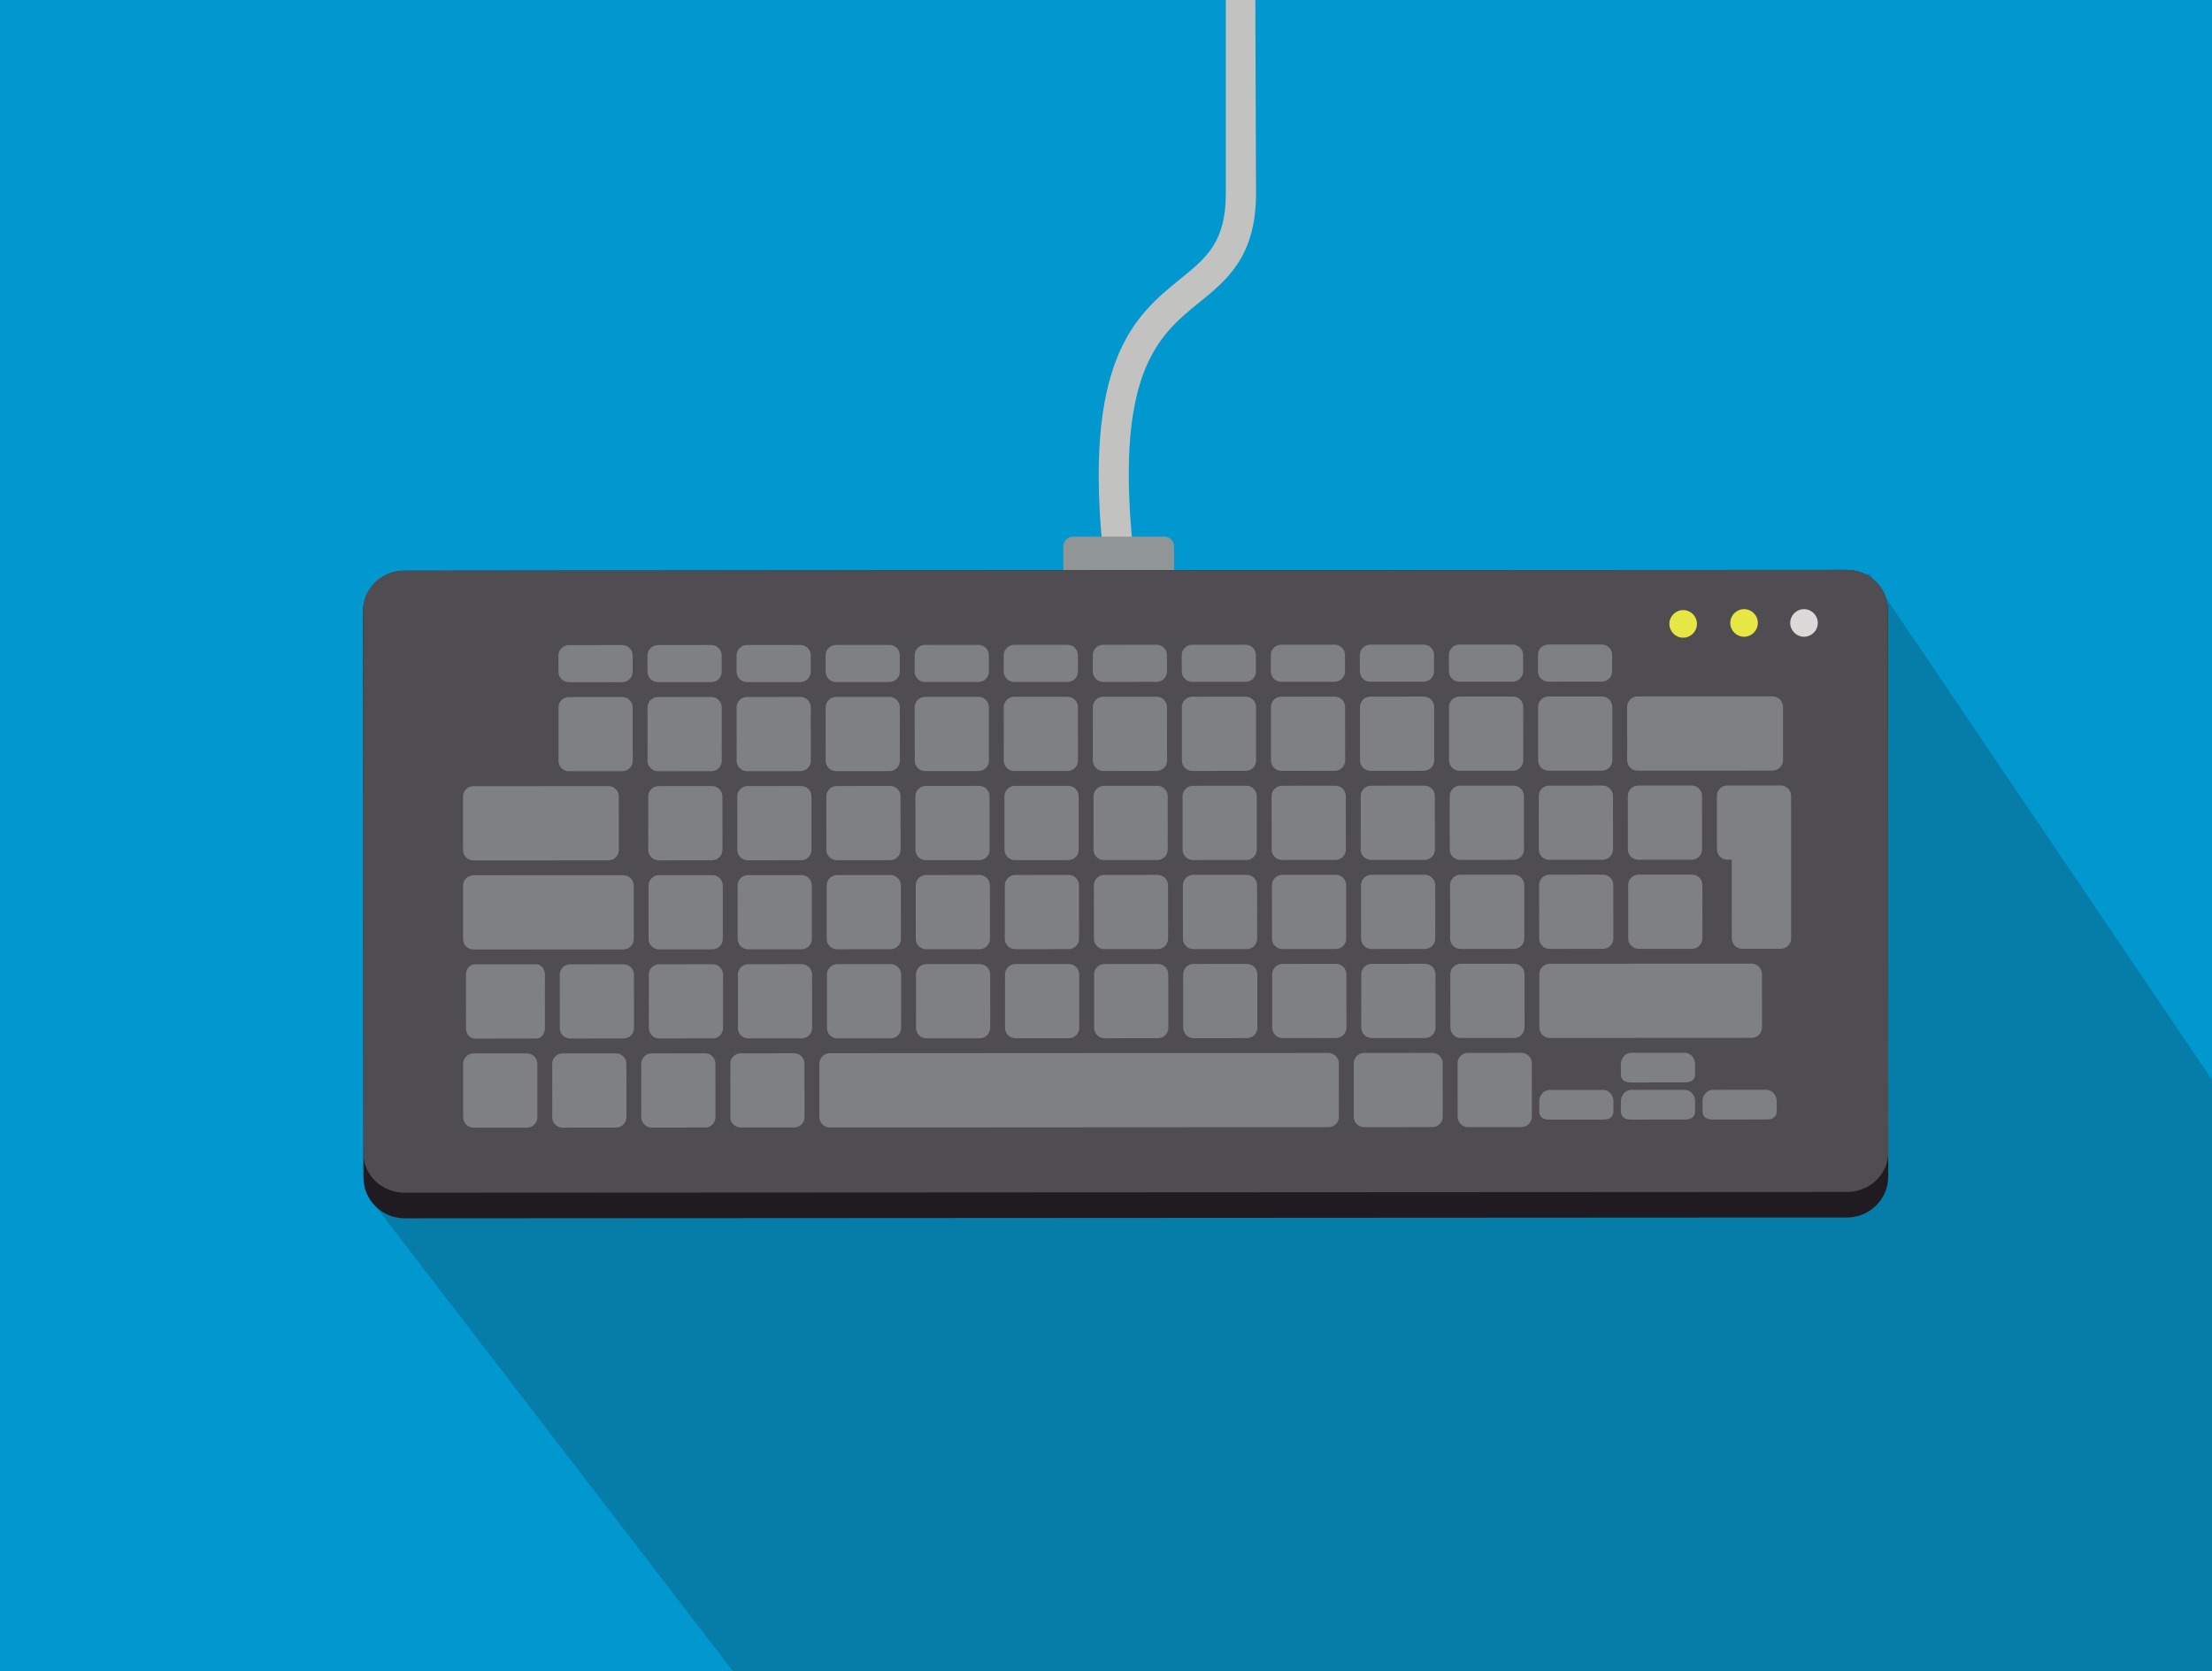 <?xml version="1.0" encoding="UTF-8" standalone="no"?>
<!-- Generator: Adobe Illustrator 16.0.0, SVG Export Plug-In . SVG Version: 6.00 Build 0)  -->

<svg
   xmlns:dc="http://purl.org/dc/elements/1.1/"
   xmlns:cc="http://creativecommons.org/ns#"
   xmlns:rdf="http://www.w3.org/1999/02/22-rdf-syntax-ns#"
   xmlns:svg="http://www.w3.org/2000/svg"
   xmlns="http://www.w3.org/2000/svg"
   xmlns:sodipodi="http://sodipodi.sourceforge.net/DTD/sodipodi-0.dtd"
   xmlns:inkscape="http://www.inkscape.org/namespaces/inkscape"
   version="1.0"
   x="0px"
   y="0px"
   width="1700px"
   height="1284px"
   viewBox="0 0 1700 1284"
   enable-background="new 0 0 1700 1284"
   xml:space="preserve"
   id="svg211"
   sodipodi:docname="OfficeIcons12-01.svg"
   inkscape:version="0.92.3 (2405546, 2018-03-11)"><defs
   id="defs215" /><sodipodi:namedview
   pagecolor="#ffffff"
   bordercolor="#666666"
   borderopacity="1"
   objecttolerance="10"
   gridtolerance="10"
   guidetolerance="10"
   inkscape:pageopacity="0"
   inkscape:pageshadow="2"
   inkscape:window-width="1960"
   inkscape:window-height="1248"
   id="namedview213"
   showgrid="false"
   inkscape:zoom="0.51986667"
   inkscape:cx="828.68853"
   inkscape:cy="537.0485"
   inkscape:window-x="640"
   inkscape:window-y="169"
   inkscape:window-maximized="0"
   inkscape:current-layer="svg211" />
<g
   id="background">
	<g
   id="g8">
		<g
   id="g6">
			<g
   id="g4">
				<rect
   x="-24.274"
   y="-14.175"
   fill-rule="evenodd"
   clip-rule="evenodd"
   fill="#0098CE"
   width="1749.175"
   height="1323.132"
   id="rect2" />
			</g>
		</g>
	</g>
	<polygon
   opacity="0.2"
   fill-rule="evenodd"
   clip-rule="evenodd"
   fill="#201315"
   points="1724.9,866.394 1436.779,440.683    285.531,922.732 582.486,1308.957 1724.9,1308.957  "
   id="polygon10" />
	<g
   id="g178">
		<path
   fill="#C2C2C0"
   d="M965.293,148.613c0,48.392-22.213,66.412-43.692,83.835c-31.073,25.201-66.293,53.764-49.956,197.345    l-23.054,2.621C830.82,276.2,873.052,241.949,906.989,214.429c20.378-16.533,35.108-28.478,35.108-65.815v-183.02h22.547    L965.293,148.613z"
   id="path12" />
		<path
   fill-rule="evenodd"
   clip-rule="evenodd"
   fill="#909596"
   d="M824.643,412.324h70.244c4.094,0,7.449,3.354,7.449,7.456v28.314    c0,4.095-3.355,7.45-7.449,7.45h-70.244c-4.098,0-7.45-3.355-7.45-7.45V419.78C817.192,415.679,820.545,412.324,824.643,412.324z"
   id="path14" />
		<path
   fill-rule="evenodd"
   clip-rule="evenodd"
   fill="#1F1B21"
   d="M1451.169,903.907c0,17.39-14.173,31.485-31.669,31.505    l-1108.518,0.616c-17.495,0.007-31.688-14.082-31.701-31.473l-0.235-434.582c-0.014-17.391,14.153-31.498,31.655-31.512    l1108.53-0.616c17.482-0.007,31.676,14.082,31.688,31.472L1451.169,903.907z"
   id="path16" />
		<path
   fill-rule="evenodd"
   clip-rule="evenodd"
   fill="#4F4D51"
   d="M1451.169,885.527c0,16.695-14.173,30.246-31.669,30.26    l-1108.518,0.589c-17.495,0.014-31.688-13.53-31.701-30.232l-0.235-417.441c-0.014-16.709,14.153-30.247,31.655-30.267    l1108.53-0.59c17.482-0.007,31.676,13.524,31.688,30.234L1451.169,885.527z"
   id="path18" />
		<path
   fill-rule="evenodd"
   clip-rule="evenodd"
   fill="#7E8081"
   d="M412.994,858.347c0.012,4.43-3.579,8.021-7.994,8.014    l-41.033,0.033c-4.416,0-8.006-3.578-8.006-8.008l-0.021-41.02c0-4.423,3.571-8.007,8-8.007l41.026-0.033    c4.422,0.007,8.002,3.585,8.015,8.008L412.994,858.347z"
   id="path20" />
		<path
   fill-rule="evenodd"
   clip-rule="evenodd"
   fill="#7E8081"
   d="M481.435,858.32c0.007,4.417-3.577,8.001-7.993,8.007    l-41.032,0.021c-4.416,0.007-8.007-3.571-7.993-8.001l-0.026-41.026c-0.014-4.415,3.571-8.001,7.993-8.001l41.025-0.025    c4.423-0.006,8.002,3.578,8.009,7.994L481.435,858.32z"
   id="path22" />
		<path
   fill-rule="evenodd"
   clip-rule="evenodd"
   fill="#7E8081"
   d="M549.883,858.282c0,4.422-3.584,8.006-7.992,8.006l-41.039,0.026    c-4.423,0-8-3.577-8-8.001l-0.027-41.025c0-4.43,3.578-8.007,7.994-8.007l41.032-0.033c4.416,0,8.007,3.584,8.007,8.008    L549.883,858.282z"
   id="path24" />
		<path
   fill-rule="evenodd"
   clip-rule="evenodd"
   fill="#7E8081"
   d="M618.318,858.242c0.014,4.422-3.576,8.007-7.992,8.014    l-41.026,0.025c-4.423-0.007-8.007-3.584-8.013-8.013l-0.02-41.02c0-4.424,3.577-8.008,7.999-8.008l41.026-0.02    c4.422-0.014,8.013,3.57,8,8.001L618.318,858.242z"
   id="path26" />
		<path
   fill-rule="evenodd"
   clip-rule="evenodd"
   fill="#7E8081"
   d="M1108.835,857.967c-0.007,4.423-3.591,8.007-8.007,8.001    L1048.393,866c-4.416,0-8.006-3.571-8.006-7.987l-0.04-41.039c0.013-4.416,3.591-8.007,8.015-8.007l52.435-0.026    c4.415-0.007,7.999,3.577,7.999,8.007L1108.835,857.967z"
   id="path28" />
		<path
   fill-rule="evenodd"
   clip-rule="evenodd"
   fill="#7E8081"
   d="M487.254,789.864c0,4.424-3.584,8.008-8.006,8.008l-41.026,0.026    c-4.411,0.007-8.009-3.577-8.009-8.001l-0.02-41.025c0-4.416,3.58-8,7.996-8l41.032-0.026c4.409,0,8.006,3.577,8.006,7.994    L487.254,789.864z"
   id="path30" />
		<path
   fill-rule="evenodd"
   clip-rule="evenodd"
   fill="#7E8081"
   d="M555.696,789.819c-0.007,4.43-3.584,8.008-7.999,8.015    l-41.033,0.019c-4.418,0.007-8.009-3.564-8.009-7.988l-0.02-41.031c-0.007-4.423,3.573-8.014,7.995-8.008l41.039-0.025    c4.409-0.007,7.993,3.584,8,8L555.696,789.819z"
   id="path32" />
		<path
   fill-rule="evenodd"
   clip-rule="evenodd"
   fill="#7E8081"
   d="M624.139,789.793c0,4.417-3.591,8.001-8,8.008l-41.039,0.013    c-4.412,0.021-8.009-3.571-7.996-7.994l-0.032-41.02c0.007-4.43,3.584-8.007,8.002-8.021l41.032-0.013    c4.416-0.014,8.006,3.572,8.006,7.994L624.139,789.793z"
   id="path34" />
		<path
   fill-rule="evenodd"
   clip-rule="evenodd"
   fill="#7E8081"
   d="M692.574,789.754c0,4.417-3.571,8.007-7.988,8.007l-41.037,0.027    c-4.418,0-8.01-3.584-8.01-8.002l-0.013-41.025c0-4.422,3.564-8.008,7.995-8.008l41.033-0.026c4.408,0,7.992,3.579,7.992,8.008    L692.574,789.754z"
   id="path36" />
		<path
   fill-rule="evenodd"
   clip-rule="evenodd"
   fill="#7E8081"
   d="M761.023,789.714c-0.008,4.417-3.592,8.008-8.01,8.008    l-41.017,0.026c-4.418,0-8.009-3.577-8.009-8.001l-0.026-41.026c0-4.415,3.577-8.006,8.002-8.006l41.026-0.026    c4.416-0.007,8.006,3.577,8,8.008L761.023,789.714z"
   id="path38" />
		<path
   fill-rule="evenodd"
   clip-rule="evenodd"
   fill="#7E8081"
   d="M829.459,789.669c0.006,4.422-3.578,8.014-8.01,8.014    l-41.02,0.025c-4.402,0-7.992-3.577-8.006-7.999l-0.014-41.026c-0.013-4.417,3.564-8.008,7.989-8.008l41.03-0.026    c4.412-0.007,8.002,3.584,8.002,8.008L829.459,789.669z"
   id="path40" />
		<path
   fill-rule="evenodd"
   clip-rule="evenodd"
   fill="#7E8081"
   d="M897.907,789.636c-0.013,4.417-3.577,8.008-8.009,8.008    l-41.025,0.026c-4.41,0-8-3.579-8.014-8.008l-0.014-41.02c0-4.417,3.584-8.007,8.002-8.007l41.024-0.026    c4.418,0,8.009,3.584,8.009,8.007L897.907,789.636z"
   id="path42" />
		<path
   fill-rule="evenodd"
   clip-rule="evenodd"
   fill="#7E8081"
   d="M966.343,789.597c0,4.43-3.577,8.007-7.995,8.014l-41.026,0.026    c-4.429-0.007-8.013-3.591-8.013-8.014l-0.027-41.02c0-4.416,3.578-8.008,8.007-8.008l41.02-0.025    c4.431,0,8.022,3.577,8.015,8.007L966.343,789.597z"
   id="path44" />
		<path
   fill-rule="evenodd"
   clip-rule="evenodd"
   fill="#7E8081"
   d="M1034.791,789.558c-0.006,4.416-3.59,8.007-8.002,8.007    l-41.039,0.026c-4.402,0-7.993-3.584-8-8.008l-0.02-41.02c0-4.416,3.578-8.006,8-8.006l41.025-0.026    c4.425,0,8.01,3.577,8.002,8.007L1034.791,789.558z"
   id="path46" />
		<path
   fill-rule="evenodd"
   clip-rule="evenodd"
   fill="#7E8081"
   d="M1103.233,789.519c-0.007,4.429-3.587,8.007-8.002,8.007    l-41.032,0.025c-4.416,0-7.994-3.577-8.007-7.999l-0.026-41.026c0-4.417,3.591-8.008,7.993-8.015l41.032-0.02    c4.425,0,8.01,3.584,8.01,8.008L1103.233,789.519z"
   id="path48" />
		<path
   fill-rule="evenodd"
   clip-rule="evenodd"
   fill="#7E8081"
   d="M1171.662,789.472c0.014,4.424-3.572,8.015-7.995,8.015    l-41.02,0.026c-4.423,0-8.007-3.578-8.007-8.008l-0.032-41.013c0-4.423,3.584-8.014,7.999-8.014l41.033-0.026    c4.418,0,8.009,3.578,8.009,8.007L1171.662,789.472z"
   id="path50" />
		<path
   fill-rule="evenodd"
   clip-rule="evenodd"
   fill="#7E8081"
   d="M555.508,721.397c0.006,4.416-3.578,8.008-8.002,8.008    l-41.02,0.013c-4.423,0.013-8.014-3.578-8.014-7.994l-0.026-41.02c0-4.43,3.591-8.008,8-8.008l41.032-0.032    c4.425,0,8.002,3.584,8.002,8L555.508,721.397z"
   id="path52" />
		<path
   fill-rule="evenodd"
   clip-rule="evenodd"
   fill="#7E8081"
   d="M623.949,721.351c0.007,4.424-3.584,8.008-7.995,8.015    l-41.026,0.026c-4.422,0-8.013-3.591-8.013-8.008l-0.021-41.025c0-4.417,3.578-8.008,8-8.001l41.026-0.026    c4.418-0.007,8.002,3.578,8.009,7.994L623.949,721.351z"
   id="path54" />
		<path
   fill-rule="evenodd"
   clip-rule="evenodd"
   fill="#7E8081"
   d="M692.385,721.318c0.014,4.423-3.573,8.007-7.988,8.007    l-41.026,0.027c-4.429,0-8.013-3.584-8.013-8.008l-0.027-41.02c0-4.422,3.584-8.008,8-8.014l41.026-0.02    c4.431,0,8.002,3.578,8.015,7.994L692.385,721.318z"
   id="path56" />
		<path
   fill-rule="evenodd"
   clip-rule="evenodd"
   fill="#7E8081"
   d="M760.834,721.28c0.004,4.415-3.587,8.006-8.002,8.006    l-41.02,0.026c-4.43,0-8.02-3.584-8.02-8.008l-0.02-41.019c0.006-4.423,3.584-8.007,8.006-8.007l41.025-0.026    c4.412,0,8.01,3.577,8.002,8.001L760.834,721.28z"
   id="path58" />
		<path
   fill-rule="evenodd"
   clip-rule="evenodd"
   fill="#7E8081"
   d="M829.273,721.24c0.007,4.415-3.578,8.007-8.006,8.007    l-41.02,0.021c-4.416,0.005-8.014-3.572-8.007-8.001l-0.026-41.02c0.014-4.417,3.584-8.008,8.006-8.014l41.027-0.021    c4.408-0.007,8.002,3.577,8.002,8.008L829.273,721.24z"
   id="path60" />
		<path
   fill-rule="evenodd"
   clip-rule="evenodd"
   fill="#7E8081"
   d="M897.723,721.194c0,4.436-3.578,8.014-8.007,8.014l-41.02,0.026    c-4.423,0-8.013-3.579-8.007-8.001l-0.025-41.026c-0.007-4.423,3.577-8.007,7.992-8.007l41.033-0.026    c4.402,0,8.006,3.585,8.006,8.007L897.723,721.194z"
   id="path62" />
		<path
   fill-rule="evenodd"
   clip-rule="evenodd"
   fill="#7E8081"
   d="M966.158,721.161c0.013,4.416-3.578,8.007-8,8.007l-41.026,0.026    c-4.409,0-8.007-3.577-8.007-8l-0.02-41.026c-0.006-4.423,3.578-8.015,8-8.015l41.026-0.019c4.402-0.007,7.999,3.577,7.999,8.007    L966.158,721.161z"
   id="path64" />
		<path
   fill-rule="evenodd"
   clip-rule="evenodd"
   fill="#7E8081"
   d="M1034.606,721.116c0,4.429-3.577,8.013-8.007,8.013    l-41.025,0.026c-4.416,0-8.002-3.578-8.009-8.008l-0.024-41.019c0.007-4.417,3.591-8.007,8-8.007l41.033-0.026    c4.408,0,7.992,3.584,8.006,8.007L1034.606,721.116z"
   id="path66" />
		<path
   fill-rule="evenodd"
   clip-rule="evenodd"
   fill="#7E8081"
   d="M1103.055,721.083c-0.013,4.416-3.59,8.014-8.012,8.007    l-41.02,0.032c-4.426-0.006-8.016-3.598-8.016-8.006l-0.026-41.026c0.013-4.417,3.593-8.008,8.009-8.008l41.02-0.026    c4.415,0,8.006,3.584,8.013,8.008L1103.055,721.083z"
   id="path68" />
		<path
   fill-rule="evenodd"
   clip-rule="evenodd"
   fill="#7E8081"
   d="M1171.49,721.043c0,4.417-3.59,8.008-7.999,8.008l-41.026,0.026    c-4.418,0.006-8.016-3.578-8.021-8.008l-0.014-41.013c0-4.423,3.58-8.014,7.996-8.014l41.032-0.026c4.415,0,8,3.578,8.007,8    L1171.49,721.043z"
   id="path70" />
		<path
   fill-rule="evenodd"
   clip-rule="evenodd"
   fill="#7E8081"
   d="M1239.934,721.004c0,4.423-3.592,8.007-7.994,8.007    l-41.039,0.026c-4.418,0-8.008-3.584-8.008-8.007l-0.027-41.02c-0.006-4.416,3.584-8.008,8.009-8.001l41.026-0.025    c4.416-0.007,8,3.571,8.013,8.001L1239.934,721.004z"
   id="path72" />
		<path
   fill-rule="evenodd"
   clip-rule="evenodd"
   fill="#7E8081"
   d="M1308.361,720.972c0.014,4.422-3.57,8-7.992,8.013l-41.02,0.014    c-4.418,0-8.009-3.577-8.009-8.008l-0.026-41.019c-0.014-4.416,3.577-8,8.002-8.007l41.033-0.014    c4.402-0.013,7.999,3.571,7.999,7.987L1308.361,720.972z"
   id="path74" />
		<path
   fill-rule="evenodd"
   clip-rule="evenodd"
   fill="#7E8081"
   d="M555.245,652.955c-0.007,4.424-3.593,8.015-8.009,8.008    l-41.032,0.032c-4.409,0-7.993-3.591-8-8.007l-0.02-41.02c-0.007-4.423,3.563-8.015,7.993-8.015l41.033-0.02    c4.418-0.006,7.994,3.578,8.008,8.001L555.245,652.955z"
   id="path76" />
		<path
   fill-rule="evenodd"
   clip-rule="evenodd"
   fill="#7E8081"
   d="M623.674,652.909c0.018,4.43-3.572,8.014-7.995,8.021    l-41.026,0.013c-4.415,0.007-8.006-3.57-8.013-7.994l-0.02-41.02c0-4.43,3.577-8.007,7.993-8.007l41.033-0.026    c4.418,0,8.008,3.578,8.008,8.001L623.674,652.909z"
   id="path78" />
		<path
   fill-rule="evenodd"
   clip-rule="evenodd"
   fill="#7E8081"
   d="M692.114,652.876c0.013,4.424-3.577,8.014-7.993,8.014    l-41.02,0.027c-4.429,0-8.014-3.591-8.014-8.002l-0.025-41.025c0-4.429,3.584-8.008,8-8.013l41.02-0.026    c4.428,0,8.008,3.584,8.008,8.007L692.114,652.876z"
   id="path80" />
		<path
   fill-rule="evenodd"
   clip-rule="evenodd"
   fill="#7E8081"
   d="M760.563,652.838c0.014,4.422-3.584,8.013-7.992,8.013    l-41.033,0.026c-4.416,0-8-3.584-8.006-8.008l-0.027-41.024c-0.013-4.424,3.584-8.008,7.994-8.008l41.032-0.026    c4.415,0,8.002,3.584,8.007,8.001L760.563,652.838z"
   id="path82" />
		<path
   fill-rule="evenodd"
   clip-rule="evenodd"
   fill="#7E8081"
   d="M829.005,652.805c0.007,4.417-3.577,8.007-7.999,8.007    l-41.027,0.027c-4.422,0-7.999-3.586-8.012-8.008l-0.027-41.02c0-4.424,3.591-8.008,8-8.008l41.039-0.026    c4.416,0,8,3.577,8.007,8.008L829.005,652.805z"
   id="path84" />
		<path
   fill-rule="evenodd"
   clip-rule="evenodd"
   fill="#7E8081"
   d="M897.44,652.765c0.007,4.417-3.577,8.001-7.986,8.008    l-41.026,0.02c-4.422,0.007-8.016-3.577-8.016-8.001l-0.018-41.02c-0.006-4.417,3.571-8.007,7.994-8.007l41.025-0.026    c4.416,0,8.007,3.585,8.014,8.007L897.44,652.765z"
   id="path86" />
		<path
   fill-rule="evenodd"
   clip-rule="evenodd"
   fill="#7E8081"
   d="M965.883,652.719c0.014,4.423-3.578,8.007-7.986,8.014    l-41.039,0.026c-4.405,0-7.989-3.577-8.01-8.007l-0.023-41.02c0-4.423,3.584-8.007,8-8.007l41.025-0.026    c4.43,0,8,3.577,8.02,8.008L965.883,652.719z"
   id="path88" />
		<path
   fill-rule="evenodd"
   clip-rule="evenodd"
   fill="#7E8081"
   d="M1034.332,652.687c0,4.43-3.584,8.008-8,8.008l-41.026,0.019    c-4.418,0.007-8.009-3.571-8.002-7.987l-0.033-41.032c-0.013-4.43,3.579-8.007,8.009-8.007l41.013-0.026    c4.423,0,8.007,3.577,8.013,8.001L1034.332,652.687z"
   id="path90" />
		<path
   fill-rule="evenodd"
   clip-rule="evenodd"
   fill="#7E8081"
   d="M1102.773,652.647c0.007,4.43-3.584,8.021-8,8.014l-41.032,0.02    c-4.405,0-8.009-3.578-8.009-8l-0.014-41.02c-0.006-4.424,3.578-8.015,7.996-8.015l41.025-0.026c4.416,0,8,3.584,8,8.001    L1102.773,652.647z"
   id="path92" />
		<path
   fill-rule="evenodd"
   clip-rule="evenodd"
   fill="#7E8081"
   d="M1171.216,652.601c0.007,4.424-3.577,8.015-8.007,8.015    l-41.02,0.026c-4.424,0-7.995-3.578-8.015-7.994l-0.021-41.033c0-4.422,3.578-8.007,7.989-8.007l41.04-0.026    c4.422,0,7.999,3.585,8.012,8.007L1171.216,652.601z"
   id="path94" />
		<path
   fill-rule="evenodd"
   clip-rule="evenodd"
   fill="#7E8081"
   d="M1239.658,652.568c0,4.423-3.598,8.007-8,8.007l-41.02,0.026    c-4.424,0.007-8.016-3.57-8.016-7.994l-0.025-41.032c0-4.416,3.59-8.007,7.994-8.007l41.027-0.026    c4.436,0.007,8.012,3.584,8.02,8.001L1239.658,652.568z"
   id="path96" />
		<path
   fill-rule="evenodd"
   clip-rule="evenodd"
   fill="#7E8081"
   d="M1308.106,652.529c-0.007,4.429-3.591,8.008-8.002,8.02    l-41.03,0.014c-4.418,0.007-8.009-3.577-8.009-8.001l-0.026-41.019c0.014-4.43,3.584-8.007,8.002-8.007l41.026-0.033    c4.423,0,7.999,3.577,8.007,8.007L1308.106,652.529z"
   id="path98" />
		<path
   fill-rule="evenodd"
   clip-rule="evenodd"
   fill="#7E8081"
   d="M486.264,584.553c0.007,4.416-3.584,8.001-8,8.007l-41.025,0.014    c-4.422,0.012-8.006-3.578-8.006-7.994l-0.021-41.02c-0.007-4.417,3.577-8.008,7.993-8.008l41.026-0.033    c4.423,0.008,8.013,3.585,8.013,8.008L486.264,584.553z"
   id="path100" />
		<path
   fill-rule="evenodd"
   clip-rule="evenodd"
   fill="#7E8081"
   d="M554.706,584.513c0.007,4.417-3.577,8.008-7.993,8.001    l-41.033,0.026c-4.415,0.007-8.006-3.578-8.006-8l-0.026-41.02c0.007-4.417,3.585-8.008,8-8.008l41.032-0.026    c4.416,0,8.007,3.585,8,8.001L554.706,584.513z"
   id="path102" />
		<path
   fill-rule="evenodd"
   clip-rule="evenodd"
   fill="#7E8081"
   d="M623.148,584.474c0.006,4.424-3.578,8.008-7.993,8.008    l-41.026,0.025c-4.422,0.007-8.02-3.577-8.02-8.007l-0.026-41.02c0-4.423,3.591-8.015,8.013-8.015l41.02-0.018    c4.423,0,8.007,3.577,8.014,8.006L623.148,584.474z"
   id="path104" />
		<path
   fill-rule="evenodd"
   clip-rule="evenodd"
   fill="#7E8081"
   d="M691.59,584.435c0.008,4.423-3.576,8.007-8.006,8.007    l-41.02,0.026c-4.416,0-8.008-3.577-8.008-8.001l-0.018-41.024c-0.008-4.431,3.57-8.008,7.986-8.008l41.032-0.026    c4.416,0,8.007,3.577,8.007,7.994L691.59,584.435z"
   id="path106" />
		<path
   fill-rule="evenodd"
   clip-rule="evenodd"
   fill="#7E8081"
   d="M760.039,584.396c0,4.416-3.59,8.008-8.013,8.008l-41.02,0.025    c-4.425,0-8.002-3.578-8.002-8l-0.033-41.026c-0.007-4.423,3.587-8.008,8.002-8.008l41.032-0.026c4.41-0.006,8,3.584,8,8.008    L760.039,584.396z"
   id="path108" />
		<path
   fill-rule="evenodd"
   clip-rule="evenodd"
   fill="#7E8081"
   d="M828.475,584.355c0,4.417-3.577,8.008-8.006,8.015l-41.02,0.02    c-4.432,0-8.009-3.578-8.009-8.001l-0.026-41.02c0.006-4.43,3.591-8.007,8.008-8.014l41.033-0.026c4.409,0,8,3.578,7.993,8.007    L828.475,584.355z"
   id="path110" />
		<path
   fill-rule="evenodd"
   clip-rule="evenodd"
   fill="#7E8081"
   d="M896.924,584.316c0,4.43-3.591,8.007-8.02,8.007l-41.006,0.033    c-4.426-0.006-8.022-3.584-8.016-8.008l-0.02-41.025c0-4.416,3.59-8.008,7.994-8.008l41.027-0.025    c4.422,0,8.012,3.584,8.012,8.007L896.924,584.316z"
   id="path112" />
		<path
   fill-rule="evenodd"
   clip-rule="evenodd"
   fill="#7E8081"
   d="M965.359,584.277c0.013,4.429-3.578,8.007-7.996,8.013    l-41.03,0.021c-4.417,0.013-8.009-3.571-8.015-8.008l-0.02-41.019c0-4.423,3.577-8,8.008-8.007l41.02-0.021    c4.416-0.006,8,3.578,8.006,8.001L965.359,584.277z"
   id="path114" />
		<path
   fill-rule="evenodd"
   clip-rule="evenodd"
   fill="#7E8081"
   d="M1033.808,584.238c0,4.422-3.584,8.014-8.009,8.007    l-41.023,0.027c-4.411,0-8.002-3.586-8.016-8.002l-0.013-41.02c-0.007-4.423,3.577-8.007,8.002-8.007l41.02-0.033    c4.409,0,8.007,3.577,7.999,8.008L1033.808,584.238z"
   id="path116" />
		<path
   fill-rule="evenodd"
   clip-rule="evenodd"
   fill="#7E8081"
   d="M1102.256,584.198c-0.006,4.43-3.59,8.014-8.021,8.014    l-41.02,0.021c-4.408,0-8.012-3.577-8.006-8.008l-0.02-41.006c0-4.431,3.584-8.008,8.002-8.008l41.018-0.039    c4.424,0,8.008,3.585,8.008,8.007L1102.256,584.198z"
   id="path118" />
		<path
   fill-rule="evenodd"
   clip-rule="evenodd"
   fill="#7E8081"
   d="M1170.691,584.165c-0.013,4.424-3.584,8.008-8.008,8.015    l-41.02,0.013c-4.422,0.007-8.006-3.577-8.02-8l-0.02-41.026c0.006-4.409,3.598-8.001,7.995-8.008l41.037-0.019    c4.418,0,7.995,3.584,8.009,8.001L1170.691,584.165z"
   id="path120" />
		<path
   fill-rule="evenodd"
   clip-rule="evenodd"
   fill="#7E8081"
   d="M1239.127,584.127c0.008,4.423-3.576,8-8.008,8.007l-41.013,0.02    c-4.423,0.013-8.02-3.578-8.013-7.994l-0.027-41.032c0-4.417,3.584-7.994,8.007-8.007l41.02-0.02c4.418-0.007,8.009,3.577,8.009,8    L1239.127,584.127z"
   id="path122" />
		<path
   fill-rule="evenodd"
   clip-rule="evenodd"
   fill="#7E8081"
   d="M1177.277,857.928c-0.007,4.417-3.598,8.007-8.014,8.007    l-41.012,0.026c-4.432,0.007-8.016-3.578-8.022-8.001l-0.032-41.025c0.006-4.424,3.597-8.008,8.002-8.008l41.039-0.026    c4.415-0.007,8.006,3.577,8.006,8.008L1177.277,857.928z"
   id="path124" />
		<path
   fill-rule="evenodd"
   clip-rule="evenodd"
   fill="#7E8081"
   d="M418.806,789.904c0,4.424-2.929,8.015-6.546,8.015l-47.585,0.025    c-3.616,0-6.552-3.577-6.552-7.994l-0.02-41.032c0-4.417,2.929-8.008,6.552-8.008l47.578-0.032    c3.617-0.006,6.552,3.578,6.56,7.994L418.806,789.904z"
   id="path126" />
		<path
   fill-rule="evenodd"
   clip-rule="evenodd"
   fill="#7E8081"
   d="M487.072,721.431c0,4.422-3.578,8.006-8.01,8.013l-115.175,0.06    c-4.416,0-7.993-3.578-8.007-7.988l-0.013-41.032c-0.014-4.429,3.57-8.008,7.995-8.021l115.167-0.059    c4.425-0.007,8.009,3.584,8.015,8.008L487.072,721.431z"
   id="path128" />
		<path
   fill-rule="evenodd"
   clip-rule="evenodd"
   fill="#7E8081"
   d="M1354.178,789.374c0.006,4.429-3.578,8.008-7.986,8.014    l-155.108,0.085c-4.415,0-8.013-3.57-8.013-8.001l-0.007-41.025c-0.013-4.423,3.577-8.008,7.993-8.008l155.088-0.078    c4.43-0.007,8.007,3.578,8.014,7.994L1354.178,789.374z"
   id="path130" />
		<path
   fill-rule="evenodd"
   clip-rule="evenodd"
   fill="#7E8081"
   d="M1370.299,584.055c0.013,4.417-3.574,8.007-7.996,8.007    l-103.768,0.06c-4.402,0.006-8.006-3.585-8.006-8.001l-0.014-41.025c0-4.424,3.578-8.008,7.993-8.015l103.78-0.06    c4.405,0.007,8.002,3.586,8.002,8.008L1370.299,584.055z"
   id="path132" />
		<path
   fill-rule="evenodd"
   clip-rule="evenodd"
   fill="#7E8081"
   d="M475.617,653.001c0.014,4.416-3.577,8.007-7.995,8.007    l-103.766,0.053c-4.424,0.007-8.002-3.577-8.008-7.994l-0.021-41.032c0-4.416,3.578-8.002,7.989-8.007l103.772-0.06    c4.424-0.007,8.008,3.578,8.008,8.001L475.617,653.001z"
   id="path134" />
		<path
   fill-rule="evenodd"
   clip-rule="evenodd"
   fill="#7E8081"
   d="M486.233,516.104c0,4.423-3.587,8.007-8.009,8.014l-41.033,0.02    c-4.408,0.007-7.999-3.578-7.999-7.994l-0.007-12.516c0-4.417,3.578-8.008,8-8.008l41.025-0.02c4.423-0.006,8.01,3.584,8.01,7.994    L486.233,516.104z"
   id="path136" />
		<path
   fill-rule="evenodd"
   clip-rule="evenodd"
   fill="#7E8081"
   d="M554.666,516.064c0,4.43-3.584,8.007-7.992,8.014l-41.033,0.021    c-4.416,0.006-8.006-3.578-8.006-7.994l-0.007-12.51c-0.007-4.416,3.584-8.007,7.999-8.007l41.02-0.033    c4.43,0,8.016,3.584,8.016,8.007L554.666,516.064z"
   id="path138" />
		<path
   fill-rule="evenodd"
   clip-rule="evenodd"
   fill="#7E8081"
   d="M623.115,516.031c0,4.424-3.59,8.001-8.006,8.015l-41.02,0.013    c-4.416,0.007-8.014-3.571-8.02-7.994l-0.007-12.516c0-4.416,3.584-7.994,7.999-7.994l41.04-0.038c4.415,0,7.999,3.59,7.999,8.006    L623.115,516.031z"
   id="path140" />
		<path
   fill-rule="evenodd"
   clip-rule="evenodd"
   fill="#7E8081"
   d="M691.551,515.993c0.007,4.415-3.577,8-7.993,8.007l-41.032,0.025    c-4.416,0-8.007-3.584-8.007-8.001l-0.013-12.516c0.006-4.415,3.584-7.999,8.006-7.999l41.033-0.026c4.416,0,8,3.577,8.006,8    V515.993z"
   id="path142" />
		<path
   fill-rule="evenodd"
   clip-rule="evenodd"
   fill="#7E8081"
   d="M760,515.96c0,4.417-3.591,7.994-8,8.008l-41.039,0.013    c-4.416,0.013-8-3.572-7.996-7.987l-0.004-12.522c-0.02-4.417,3.558-8.007,7.993-8.001l41.026-0.02    c4.429,0,8.006,3.577,8.006,7.994L760,515.96z"
   id="path144" />
		<path
   fill-rule="evenodd"
   clip-rule="evenodd"
   fill="#7E8081"
   d="M828.436,515.913c0.013,4.424-3.571,8.015-7.994,8.015    l-41.032,0.026c-4.415,0-8.002-3.591-8.002-8.008l-0.02-12.516c0-4.416,3.579-7.994,8.009-8.007l41.025-0.014    c4.423-0.007,8,3.578,8.007,7.995L828.436,515.913z"
   id="path146" />
		<path
   fill-rule="evenodd"
   clip-rule="evenodd"
   fill="#7E8081"
   d="M896.884,515.881c0,4.417-3.591,8.007-8.007,8.007l-41.02,0.021    c-4.417,0-8.015-3.577-8.015-8.001l-0.007-12.509c-0.006-4.423,3.58-8.008,7.996-8.008l41.025-0.02    c4.423-0.006,8.014,3.578,8.014,7.994L896.884,515.881z"
   id="path148" />
		<path
   fill-rule="evenodd"
   clip-rule="evenodd"
   fill="#7E8081"
   d="M965.24,515.842c0.014,4.423-3.57,8.008-7.986,8.008    l-41.033,0.025c-4.422,0-8.006-3.577-8-8.001l-0.013-12.516c0-4.416,3.577-8,8.007-8l41.02-0.026c4.415,0,8,3.578,7.992,8.001    L965.24,515.842z"
   id="path150" />
		<path
   fill-rule="evenodd"
   clip-rule="evenodd"
   fill="#7E8081"
   d="M1033.689,515.803c0.006,4.43-3.578,8.007-7.994,8.007    l-41.032,0.027c-4.415,0-8.009-3.579-8.009-7.995v-12.515c0-4.417,3.573-8.008,7.996-8.008l41.032-0.02    c4.416-0.007,8,3.584,7.993,7.994L1033.689,515.803z"
   id="path152" />
		<path
   fill-rule="evenodd"
   clip-rule="evenodd"
   fill="#7E8081"
   d="M1102.131,515.763c0.007,4.417-3.577,8.008-8,8.008    l-41.025,0.026c-4.422,0.007-8.002-3.577-8.009-7.994l-0.007-12.509c0.007-4.424,3.586-8.008,7.996-8.015l41.039-0.026    c4.416,0,7.993,3.591,8,8.001L1102.131,515.763z"
   id="path154" />
		<path
   fill-rule="evenodd"
   clip-rule="evenodd"
   fill="#7E8081"
   d="M1170.573,515.724c0,4.423-3.577,8.007-8.007,8.014l-41.006,0.02    c-4.444,0-8.016-3.577-8.008-7.994l-0.014-12.516c-0.007-4.415,3.566-8.007,7.995-8.007l41.02-0.021    c4.423-0.005,8.013,3.579,8.02,8.001V515.724z"
   id="path156" />
		<path
   fill-rule="evenodd"
   clip-rule="evenodd"
   fill="#7E8081"
   d="M1239.021,515.685c0,4.423-3.584,8.015-8.006,8.015    l-41.025,0.019c-4.426,0-8.016-3.584-8.016-7.994v-12.516c0-4.416,3.577-8,8.008-8.007l41.02-0.02    c4.423-0.007,8.007,3.577,8,7.994L1239.021,515.685z"
   id="path158" />
		<path
   fill-rule="evenodd"
   clip-rule="evenodd"
   fill="#7E8081"
   d="M1302.721,825.257c0.006,4.907-3.564,6.381-7.995,6.388    l-41.026,0.026c-4.429,0-8-1.48-7.993-6.383l-0.026-7.554c0-4.902,3.578-8.88,8-8.886l41.032-0.02    c4.425-0.007,8.009,3.977,8.009,8.879V825.257z"
   id="path160" />
		<path
   fill-rule="evenodd"
   clip-rule="evenodd"
   fill="#7E8081"
   d="M1302.74,853.766c0.007,4.909-3.577,6.39-8.002,6.396    l-41.02,0.021c-4.422,0.013-8.006-1.481-8.006-6.383l-0.007-7.535c0-4.907,3.571-8.892,7.993-8.886l41.026-0.033    c4.431,0.007,8.015,3.979,8.015,8.88V853.766z"
   id="path162" />
		<path
   fill-rule="evenodd"
   clip-rule="evenodd"
   fill="#7E8081"
   d="M1365.476,853.747c0.013,4.888-3.566,6.382-8.002,6.375    l-41.013,0.026c-4.43,0.007-8.007-1.468-8.007-6.376l-0.013-7.555c-0.007-4.895,3.584-8.879,8-8.885l41.025-0.026    c4.416,0,8.009,3.977,8.009,8.879V853.747z"
   id="path164" />
		<path
   fill-rule="evenodd"
   clip-rule="evenodd"
   fill="#7E8081"
   d="M1240.006,853.812c0.006,4.902-3.584,6.383-7.996,6.396    l-41.032,0.014c-4.423,0-8.013-1.469-8.02-6.377l0.013-7.555c-0.013-4.901,3.578-8.886,7.996-8.879l41.03-0.033    c4.411,0,7.995,3.979,7.995,8.872L1240.006,853.812z"
   id="path166" />
		<path
   fill-rule="evenodd"
   clip-rule="evenodd"
   fill="#7E8081"
   d="M1020.939,808.986l-3.402-0.007l-37.624,0.032l-27.416,0.007    l-41.02,0.026l-27.416,0.013l-41.032,0.026l-27.41,0.014l-41.033,0.026l-27.416,0.013l-41.02,0.025l-27.416,0.014l-20.51,0.013    l-20.516,0.014c-4.422,0-8.006,3.59-8,8.021l0.024,41.013c0,4.41,3.587,8.001,8.009,8.001l20.51-0.013l20.523-0.014l27.416-0.014    l41.032-0.02l27.403-0.02l41.02-0.02l27.416-0.02l41.032-0.013l27.423-0.026l41.023-0.026l27.405-0.014l37.624-0.02l3.406-0.007    c4.411,0,8.002-3.577,7.995-8.007l-0.02-41.019C1028.945,812.563,1025.361,808.979,1020.939,808.986z"
   id="path168" />
		<path
   fill-rule="evenodd"
   clip-rule="evenodd"
   fill="#7E8081"
   d="M1368.514,603.476l-41.037,0.014    c-4.411,0.007-8.002,3.591-8.002,8.014l0.033,41.02c0,4.423,3.584,8.008,8.002,8.001h3.393l0.026,19.415l0.013,26.217l0.008,14.81    c-0.008,4.416,3.597,8.007,8.008,7.994l29.623-0.02c4.418,0,8.008-3.585,7.995-8.007V706.13l-0.013-26.217l-0.027-27.423v-20.51    l-0.013-20.517C1376.516,607.042,1372.926,603.463,1368.514,603.476z"
   id="path170" />
		<path
   fill-rule="evenodd"
   clip-rule="evenodd"
   fill="#E6E645"
   d="M1293.579,489.945c5.839,0,10.603-4.757,10.603-10.602    c0-5.838-4.764-10.603-10.603-10.603c-5.846,0-10.603,4.765-10.603,10.603C1282.977,485.188,1287.733,489.945,1293.579,489.945z"
   id="path172" />
		<path
   fill-rule="evenodd"
   clip-rule="evenodd"
   fill="#E6E645"
   d="M1340.379,489.218c5.844,0,10.602-4.763,10.602-10.607    c0-5.833-4.758-10.603-10.602-10.603c-5.84,0-10.604,4.77-10.604,10.603C1329.775,484.455,1334.539,489.218,1340.379,489.218z"
   id="path174" />
		<path
   fill-rule="evenodd"
   clip-rule="evenodd"
   fill="#DBDAD9"
   d="M1386.449,489.218c5.84,0,10.603-4.763,10.603-10.607    c0-5.833-4.763-10.603-10.603-10.603c-5.839,0-10.602,4.77-10.602,10.603C1375.848,484.455,1380.61,489.218,1386.449,489.218z"
   id="path176" />
	</g>
</g>

<g
   id="Layer_3">
</g>
</svg>